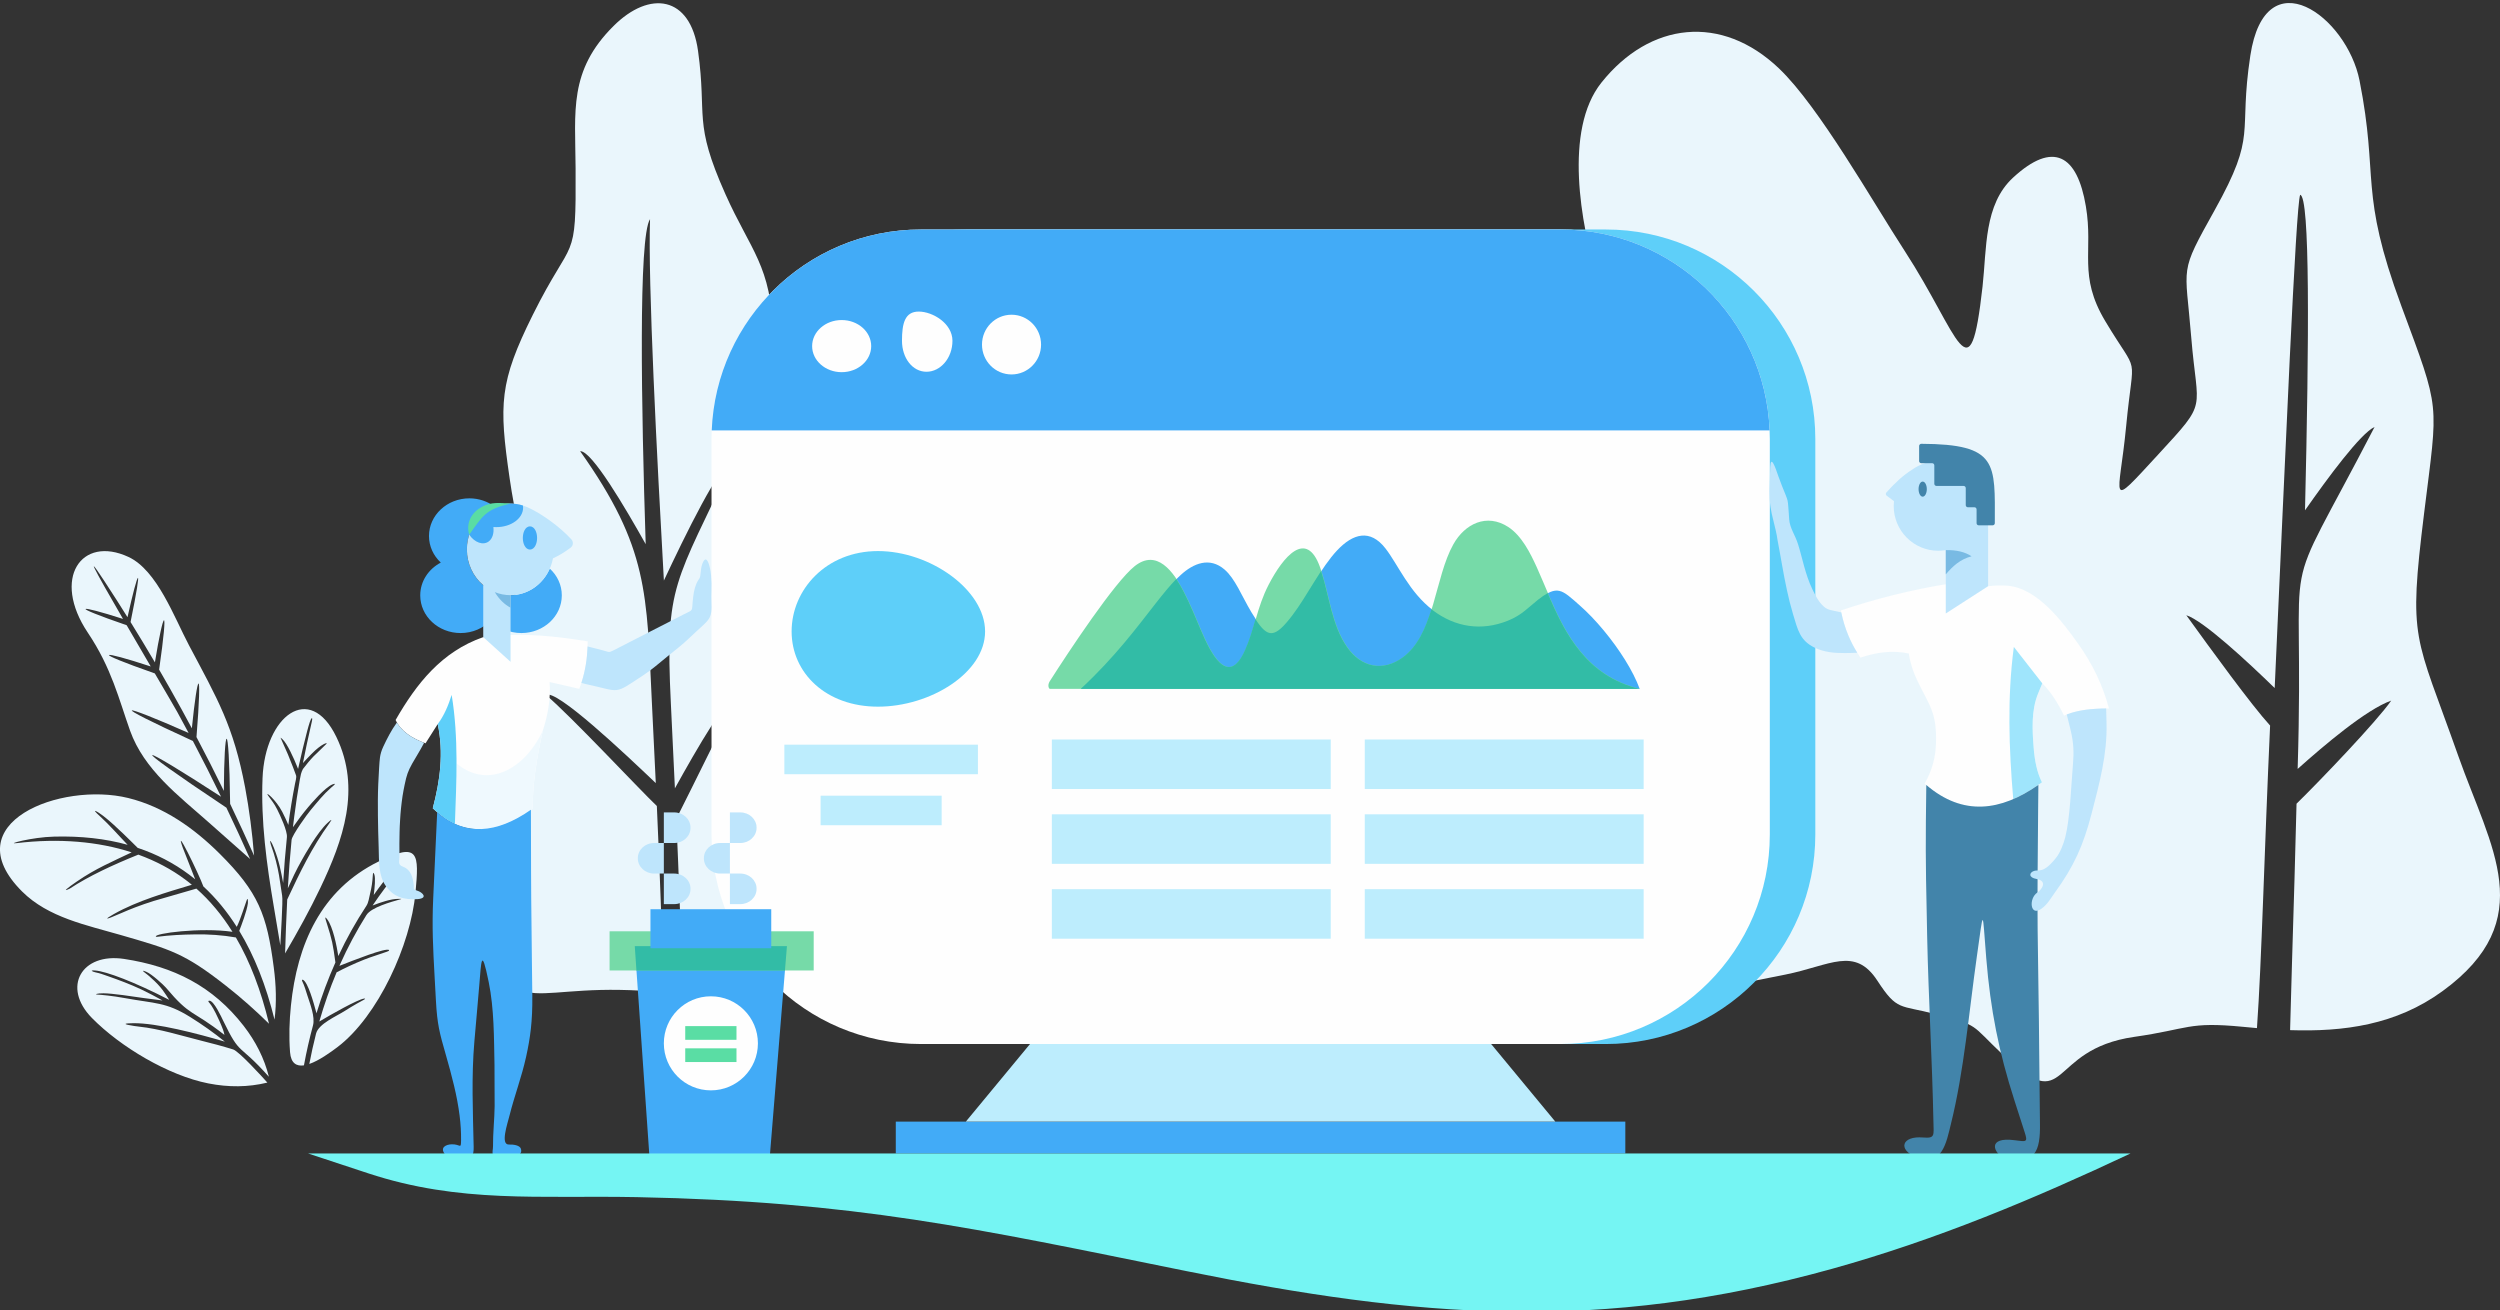 <?xml version="1.0" encoding="UTF-8"?>
<!DOCTYPE svg PUBLIC "-//W3C//DTD SVG 1.1//EN" "http://www.w3.org/Graphics/SVG/1.1/DTD/svg11.dtd">
<!-- Creator: CorelDRAW 2021 (64-Bit) -->
<svg xmlns="http://www.w3.org/2000/svg" xml:space="preserve" width="540px" height="283px" version="1.1" style="shape-rendering:geometricPrecision; text-rendering:geometricPrecision; image-rendering:optimizeQuality; fill-rule:evenodd; clip-rule:evenodd"
viewBox="0 0 540 283"
 xmlns:xlink="http://www.w3.org/1999/xlink"
 xmlns:xodm="http://www.corel.com/coreldraw/odm/2003">
 <rect x="0" y="0" width="540" height="283" fill="#333333" stroke="none"/>
 <defs>
  <style type="text/css">
   <![CDATA[
    .str0 {stroke:#42ABF7;stroke-width:0.9;stroke-miterlimit:22.926}
    .fil11 {fill:#32BCA6}
    .fil15 {fill:#4284AA}
    .fil8 {fill:#42ABF7}
    .fil12 {fill:#5ADDA4}
    .fil6 {fill:#5ECFF9}
    .fil17 {fill:#75F5F3}
    .fil9 {fill:#76DAA8}
    .fil14 {fill:#79BAE3}
    .fil16 {fill:#9FE5FC}
    .fil7 {fill:#BDEDFD}
    .fil10 {fill:#BEE5FC}
    .fil1 {fill:#EAF6FC}
    .fil0 {fill:#EAF6FC}
    .fil13 {fill:#EFF9FE}
    .fil5 {fill:#FEFEFE}
    .fil4 {fill:#42ABF7;fill-rule:nonzero}
    .fil2 {fill:#5ECFF9;fill-rule:nonzero}
    .fil3 {fill:#FEFEFE;fill-rule:nonzero}
   ]]>
  </style>
 </defs>
 <g id="Слой_x0020_1">
  <g id="_1789570530272">
   <path class="fil0" d="M345.01 60.29c-3.55,-11.92 -7.28,-32.19 0.89,-42.44 10.48,-13.14 25.96,-14.9 38.37,-3.06 8.64,8.24 20.18,28.71 27.14,39.41 11.92,18.34 14.07,32.21 16.82,7.68 0.92,-8.21 0.27,-17.69 6.6,-23.52 8.64,-7.96 13.85,-4.97 15.72,6.22 1.65,9.78 -1.72,14.89 4.17,24.76 7.52,12.59 6.13,5.89 4.53,22.7 -1.5,15.77 -4.36,18.38 6.96,6.09 10.86,-11.8 8.43,-8.92 7.1,-25.23 -1.3,-16.06 -2.72,-13.54 5.08,-27.55 9.3,-16.7 5.04,-15.92 7.68,-33.34 3.25,-21.37 20.84,-8.5 23.59,5.39 4.22,21.34 -0.19,23.74 9.03,48.69 8.55,23.11 7.95,20.18 4.93,44.65 -3.46,28.06 -2.03,25.93 7.4,52.63 6.96,19.71 17.68,35.32 -3.43,50.71 -10.06,7.33 -21.35,8.81 -32.93,8.43 0.19,-8.09 0.58,-19.6 0.96,-32.92 0.15,-5.1 0.3,-10.45 0.43,-15.99 4.99,-4.88 17.4,-17.84 20.45,-22.27 -5.37,1.9 -14.51,9.66 -20.21,14.76 1.65,-52.95 -4.99,-32.15 16.62,-73.87 -3,1.35 -10.1,10.97 -15.03,18.01 0.89,-36.98 1.09,-67.88 -1.05,-68.15 -0.95,2.46 -3.21,56.4 -5.5,106.54 -5.75,-5.6 -15.41,-14.59 -19.09,-15.73 5.31,7.36 14.02,19.36 18.1,23.83 -1.24,26.91 -1.82,51.07 -2.84,65.35 -1.01,-0.09 -2.01,-0.18 -3.02,-0.28 -11.95,-1.16 -11.57,0.47 -23.46,2.17 -19.17,2.73 -13.85,17.61 -28.42,3.84 -7.15,-6.76 -4.89,-6.18 -14.47,-8.73 -7.82,-2.07 -8.29,-0.6 -12.61,-7.23 -4.89,-7.52 -10.23,-3.27 -19.84,-1.34 -5.59,1.11 -11.19,2.23 -16.78,3.35 -3.99,-25.59 -7.97,-51.19 -11.95,-76.78 -3.98,-25.59 -7.96,-51.19 -11.94,-76.78z"/>
   <g>
    <path class="fil1" d="M54.02 185.55l-9 -7.97c-6.47,-5.73 -13.91,-11.32 -16.93,-19.77 -2.42,-6.8 -3.98,-13.49 -9.12,-21.15 -7.85,-11.72 -1.41,-21.1 8.78,-16.36 6.19,2.88 9.9,13.09 13.05,19.04 6.22,11.74 9.61,17.38 12.15,30.78 0.9,4.81 1.53,9.71 1.93,14.69 -1.68,-3.76 -3.4,-7.48 -5.17,-11.17 -0.27,-19.46 -1.28,-17.1 -1.36,-2.81 -1.91,-3.91 -3.88,-7.79 -5.91,-11.62 1.29,-16.19 0.21,-14.03 -1,-1.89 -0.72,-1.35 -1.45,-2.7 -2.19,-4.05 -1.6,-2.9 -3.22,-5.78 -4.88,-8.63 2.15,-14.98 0.94,-12.92 -0.91,-1.57 -1.72,-2.92 -3.48,-5.83 -5.26,-8.71 2.77,-13.5 1.68,-11.57 -0.66,-1.04 -0.76,-1.23 -1.53,-2.45 -2.31,-3.66 -8.67,-13.53 -4.52,-6.07 1.34,4.03 -9.84,-3.16 -11.98,-3.03 0.79,1.36 1.72,2.96 3.54,6.08 5.2,8.91 -10.95,-3.6 -13.37,-3.49 0.88,1.5 2.45,4.19 4.4,7.5 4.85,8.33 0.83,1.51 1.64,3.01 2.45,4.53 -14.79,-6.54 -18.2,-7.02 0.92,1.73 2.09,3.97 4.12,7.98 6.09,12.04 -17.95,-11.67 -22.03,-13.08 1.15,2.37 1.76,3.67 3.46,7.36 5.12,11.09z"/>
    <path class="fil0" d="M59.3 220.24c0.47,-3.74 0.33,-7.49 -0.16,-11.23 -1.48,-11.49 -3.34,-16.3 -11.69,-24.61 -5.56,-5.53 -12.07,-10.14 -19.75,-12.03 -14.54,-3.57 -37.77,5.36 -22.94,20.18 5.68,5.67 13.96,7.27 21.41,9.44 10.69,3.11 13.62,3.85 22.67,10.96 3.23,2.53 6.31,5.27 9.27,8.18 -1.72,-7.19 -4.11,-13.41 -7.16,-18.64 -2.97,-0.52 -5.92,-0.71 -8.85,-0.66 -2.83,0.04 -5.33,0.16 -8.15,0.52 -0.14,0.01 -0.23,0.01 -0.27,-0.04 -0.55,-0.68 9.65,-2.04 16.53,-1.04 -2.25,-3.61 -4.85,-6.73 -7.79,-9.33l-9.26 2.68c-2.89,0.91 -5.17,1.82 -6.8,2.54 -4.36,1.93 -3.54,1.28 -1.77,0.28 5.08,-2.87 11.29,-4.66 16.85,-6.33 -0.46,-0.39 -0.93,-0.75 -1.41,-1.11 -2.97,-2.22 -6.38,-4.03 -10.15,-5.4 -5.57,2.25 -10.69,4.63 -14.79,7.33 -1.85,0.91 -0.41,-0.21 1.52,-1.53 4.06,-2.8 7.6,-4.26 11.83,-6.29 -7.21,-2.34 -15.66,-3.09 -24.85,-1.99 -2.44,0.29 3.22,-1.29 8.11,-1.41 5.79,-0.15 11.08,0.44 15.87,1.77 -1.64,-1.68 -3.98,-4.36 -5.93,-6.12 -2.27,-2.05 -0.54,-1.05 0.69,-0.1 2.54,1.95 6.66,6.15 7.41,6.88 4.09,1.36 7.79,3.29 11.11,5.77 0.44,0.33 0.88,0.67 1.31,1.02l-2.67 -6.8c-1.97,-5.48 3.43,5.58 4.44,8.34 2.7,2.49 5.1,5.4 7.21,8.73 0.8,-1.56 1.75,-4.72 2.14,-5.73 0.33,-0.88 0.28,0.47 0.26,0.68 -0.22,1.65 -1.4,4.74 -1.86,5.92 3.26,5.36 5.79,11.76 7.62,19.17z"/>
    <path class="fil0" d="M60.55 204.21l-1.41 -8.4c-1.56,-9.22 -2.81,-18.36 -2.43,-27.77 0.54,-13.37 10.17,-20.83 15.95,-8.85 5.39,11.17 1.46,22.27 -3.46,32.59 -2.3,4.83 -4.91,9.52 -7.62,14.16 0.12,-3.87 0.26,-7.76 0.46,-11.65 2.72,-5.82 5.32,-11.22 9.11,-16.47 0.83,-1.16 0.26,-0.68 -0.38,-0.09 -2.25,2.05 -4.98,7 -5.51,7.93 -1.33,2.34 -2.11,4.08 -3.09,6.22 0.21,-3.49 0.47,-6.98 0.81,-10.46 0.1,-1.02 3.35,-5.53 4.15,-6.48 1.52,-1.81 2.71,-3.33 4.41,-4.83 0.13,-0.11 1.5,-1.15 0.3,-0.69 -1.67,0.65 -4.73,4.28 -5.29,4.94 -1.14,1.36 -2.23,2.8 -3.28,4.32 0.09,-0.76 0.18,-1.52 0.28,-2.28 0.34,-2.7 0.75,-5.38 1.22,-8.05 0.17,-0.93 0.25,-1.44 0.66,-2.24 0.75,-0.97 1.51,-1.93 2.31,-2.75 0.69,-0.7 2.28,-2.16 2.79,-2.71 0.31,-0.34 -1.04,-0.06 -3.27,2.23 -0.62,0.64 -1.24,1.27 -1.83,1.94 0.54,-2.73 1.12,-5.45 1.75,-8.17 0.07,-0.32 0.14,-0.64 0.21,-0.95 0.09,-0.39 0.06,-0.56 -0.03,-0.57 -0.23,-0.02 -0.66,1.45 -1.01,2.77 -0.67,2.58 -1.3,5.17 -1.87,7.77 -0.1,0.46 -0.05,0.55 -0.23,0.08 -0.79,-1.99 -2.22,-5.16 -3.26,-6.1 -0.59,-0.53 -0.39,-0.27 -0.16,0.23 0.43,0.93 1.29,2.91 1.36,3.07 0.75,1.83 1.6,4.02 1.76,4.54 0.13,0.44 -0.13,1.29 -0.22,1.76 -0.58,2.96 -1.07,5.94 -1.45,8.93 -0.41,-0.97 -0.84,-1.91 -1.3,-2.8 -1.38,-2.66 -3.86,-4.68 -3.08,-3.55 0.8,1.15 1.3,1.65 1.99,3.04 0.6,1.19 2.22,4.65 2.08,5.97 -0.34,3.27 -0.6,6.57 -0.81,9.88 -0.48,-2.51 -0.83,-4.6 -1.99,-7.58 -0.57,-1.46 -1.1,-2.18 -0.65,-0.64 1.82,4.96 2.03,8.89 2.42,10.95 0.22,0.96 -0.33,9.06 -0.39,10.76z"/>
    <path class="fil0" d="M62.65 227.27c-0.26,-3.37 -0.15,-6.72 0.19,-10.07 1.34,-13.11 6.41,-24.98 18.99,-31.14 8.69,-4.25 8.7,-1.76 7.91,6.8 -1.04,11.19 -8.06,26.66 -16.87,33.33 -1.54,1.16 -3.96,2.9 -6.06,3.63 0.42,-2.22 0.91,-4.42 1.46,-6.57 0.54,-2.12 4.41,-3.74 6.25,-4.92 0.89,-0.56 1.71,-1.07 2.62,-1.58 0.5,-0.28 1.06,-0.59 1.46,-0.8 0.17,-0.09 0.46,-0.31 0.05,-0.26 -1.36,0.17 -7.21,3.47 -9.68,4.96 1.05,-3.65 2.29,-7.19 3.74,-10.63 1.62,-0.84 3.65,-1.83 5.93,-2.73 1.64,-0.66 3.27,-1.11 4.91,-1.71 0.19,-0.07 0.33,-0.13 0.38,-0.16 0.09,-0.06 0.13,-0.12 0.11,-0.2 -0.59,-0.61 -7.81,2.26 -10.73,3.41l0.14 -0.31c1.65,-3.69 3.55,-7.25 5.7,-10.67 1.05,-1.66 5.26,-2.82 7.44,-3.43 0.23,-0.07 -0.05,-0.08 -0.4,-0.07 -1.06,0.01 -1.93,0.2 -2.96,0.49 -0.86,0.25 -1.83,0.57 -2.75,0.95 1.72,-2.56 3.58,-5.04 5.6,-7.44 0.19,-0.23 0.16,-0.57 -0.07,-0.76 -0.23,-0.19 -0.57,-0.16 -0.76,0.06 -1.6,1.91 -3.11,3.86 -4.52,5.86 0.21,-1.62 0.41,-3.66 0.12,-4.44 -0.22,-0.6 -0.29,-0.27 -0.32,0.16 -0.09,1.5 -0.24,2.59 -0.61,4.08 -0.21,0.84 -0.31,1.82 -0.76,2.52 -2.29,3.48 -4.32,7.11 -6.08,10.88 -0.35,-2.19 -1.15,-6.29 -2.4,-7.94 -0.69,-0.91 -0.35,0.01 -0.19,0.54 1.32,4.19 1.39,4.7 1.96,8.78 -1.58,3.54 -2.94,7.2 -4.09,10.98 -0.66,-2.49 -1.84,-6.63 -2.88,-7.21 -0.24,-0.14 -0.31,0.05 -0.2,0.28 0.46,0.92 0.8,2.1 1.11,3.07 0.58,1.83 1.72,4.63 1.21,6.51 -0.76,2.81 -1.41,5.68 -1.95,8.6 -1.59,0.23 -2.81,-0.42 -3,-2.85z"/>
    <path class="fil0" d="M58.08 232.58c-1,-4.03 -2.88,-7.66 -5.44,-10.98 -6.68,-8.61 -15.14,-12.84 -25.83,-14.47 -9.19,-1.4 -13.51,6.08 -6.96,12.75 6.13,6.24 16.55,12.45 25.17,14.14 4.31,0.85 8.55,0.84 12.73,-0.18 -1.1,-1.25 -6.18,-6.8 -7.39,-7.16 -2.35,-0.73 -4.67,-1.34 -7,-1.92 -4.26,-1.07 -8.94,-2.55 -13.27,-3 -0.83,-0.09 -5.36,-0.7 -1.3,-0.75 5,-0.07 13.92,2.26 19.78,3.99 -2.38,-1.93 -4.88,-3.7 -7.5,-5.33 -5.24,-3.25 -7.5,-2.87 -14.16,-4.09 -2.66,-0.49 -5.1,-0.71 -5.89,-0.75 -0.66,-0.03 -0.05,-0.3 1.34,-0.28 1.88,0.01 6.4,0.69 8.62,1.02 1.68,0.25 2.78,0.33 4.12,0.53 -1.51,-0.84 -3.03,-1.64 -4.6,-2.39 -2.38,-1.12 -4.78,-2.01 -7.25,-2.88 -0.99,-0.35 -1.65,-0.6 -2.66,-0.81 -0.61,-0.13 -1.37,-0.5 0,-0.39 2.39,0.19 8.46,2.47 15.96,6.34 -0.88,-1.33 -1.61,-2.76 -3.99,-4.81 -0.61,-0.67 -2.73,-1.96 -1.02,-1.28 1.23,0.48 3.87,2.94 4.29,3.44 5.41,6.43 5.46,4.6 12.65,10.22 -0.07,-0.36 -0.17,-0.76 -0.32,-1.16 -0.44,-1.2 -1.07,-2.55 -1.59,-3.58 -0.13,-0.25 -0.81,-1.6 -1.35,-2.19 -0.17,-0.17 -0.37,-0.44 -0.01,-0.46 0.99,-0.04 2.67,3.65 2.98,4.29 3.85,7.96 3.13,4.54 9.89,12.14z"/>
   </g>
   <path class="fil0" d="M165.9 218.01c-4.83,-1.5 -11.8,-2.61 -18.52,-3.32 -0.25,-12.43 -0.73,-25.07 -1.3,-37.82 3.4,-6.62 11.06,-22.7 14.19,-27.7 -2.42,-0.29 -10,13 -14.49,21.11 -0.28,-6.13 -0.58,-12.29 -0.88,-18.47 -1.26,-25.8 0.88,-25.48 13.49,-52.54 -2.8,0.71 -10.47,16.49 -14.99,26.13 -1.49,-26.52 -3.47,-64.55 -2.99,-78.06 -2.54,3.78 -1.88,41.01 -0.94,70.2 -4.34,-7.73 -11.65,-20.25 -14.16,-20.08 14.83,20.93 14.35,30.67 15.51,54.55 0.28,5.73 0.56,11.44 0.83,17.14 -6.75,-6.43 -21.55,-20.43 -23.71,-19.03 5.4,4.56 19.96,20.18 23.94,23.98 0.61,13.61 1.14,27.06 1.41,40.21 -3.44,-0.28 -6.67,-0.45 -9.34,-0.49 -23.68,-0.43 -24.27,8.16 -29.23,-24.03 -2.45,-15.87 -4.45,-14.4 -1.37,-30.15 1.87,-9.57 3.7,-17.12 6.54,-26.45 5.06,-16.6 2.56,-13.45 0.19,-29.89 -2.32,-16.01 -2.24,-20.72 5,-35.28 8.76,-17.63 9.38,-10.49 9.25,-31.72 -0.07,-12.3 -1.52,-21.01 8.19,-30.68 7.81,-7.78 16.61,-6.57 18.26,5.39 1.98,14.39 -1.12,15.16 5.9,30.9 5.46,12.24 9.98,15.53 10.28,30.19 0.36,16.9 -0.29,33.08 0.45,50.58 0.48,11.5 0.97,23 1.45,34.49 -1.63,10.75 -3.26,21.49 -4.89,32.24 -1.63,10.74 3.56,17.86 1.93,28.6z"/>
   <g>
    <path class="fil2" d="M208.77 49.57l138.08 0c24.99,0 45.26,20.26 45.26,45.25l0 85.43c0,24.99 -20.27,45.26 -45.26,45.26l-138.08 0c-24.99,0 -45.25,-20.27 -45.25,-45.26l0 -85.43c0,-24.99 20.26,-45.25 45.25,-45.25z"/>
    <path class="fil3" d="M198.94 49.57l138.08 0c24.99,0 45.26,20.26 45.26,45.25l0 85.43c0,24.99 -20.27,45.26 -45.26,45.26l-138.08 0c-24.99,0 -45.25,-20.27 -45.25,-45.26l0 -85.43c0,-24.99 20.26,-45.25 45.25,-45.25z"/>
    <path class="fil4" d="M198.94 49.57l138.08 0c24.37,0 44.25,19.27 45.22,43.4l-228.51 0c0.97,-24.13 20.84,-43.4 45.21,-43.4l0 0z"/>
   </g>
   <g>
    <ellipse class="fil5" cx="181.8" cy="74.76" rx="6.38" ry="5.63"/>
    <path class="fil5" d="M198.45 67.3c3.01,0 7.28,2.56 7.28,6.31 0,3.74 -2.6,6.69 -5.61,6.69 -3.01,0 -5.29,-2.95 -5.29,-6.69 0,-3.75 0.61,-6.31 3.62,-6.31z"/>
    <ellipse class="fil5" cx="218.49" cy="74.43" rx="6.38" ry="6.45"/>
   </g>
   <g>
    <path class="fil6" d="M189.65 119.03c11.26,0 23.13,8.38 23.13,17.36 0,8.97 -11.87,16.25 -23.13,16.25 -11.25,0 -18.66,-7.28 -18.66,-16.25 0,-8.98 7.41,-17.36 18.66,-17.36z"/>
    <rect class="fil7" x="169.42" y="160.85" width="41.81" height="6.38"/>
    <rect class="fil7" x="177.25" y="171.87" width="26.15" height="6.38"/>
   </g>
   <g>
    <rect class="fil7" x="227.2" y="159.73" width="60.24" height="10.7"/>
    <rect class="fil7" x="294.79" y="159.73" width="60.24" height="10.7"/>
    <rect class="fil7" x="227.2" y="175.89" width="60.24" height="10.7"/>
    <rect class="fil7" x="294.79" y="175.89" width="60.24" height="10.7"/>
    <rect class="fil7" x="227.2" y="192.06" width="60.24" height="10.7"/>
    <rect class="fil7" x="294.79" y="192.06" width="60.24" height="10.7"/>
   </g>
   <path class="fil8" d="M233.5 148.79c9.96,0 19.99,0 30.06,0 10.07,0 20.17,0 30.28,0 10.1,0 20.21,0 30.28,0 10.06,0 20.09,0 30.05,0 -0.7,-1.92 -1.79,-4.05 -3.13,-6.21 -1.34,-2.16 -2.93,-4.35 -4.62,-6.39 -1.69,-2.04 -3.49,-3.93 -5.25,-5.47 -3.84,-3.38 -4.73,-4.44 -8.86,-1.21 -1.03,0.81 -1.91,1.65 -2.92,2.44 -1.01,0.79 -2.14,1.53 -3.68,2.14 -5.67,2.26 -11.32,1.41 -16.2,-2.29 -2.56,-1.94 -4.45,-4.4 -6.03,-6.82 -1.58,-2.41 -2.86,-4.77 -4.21,-6.51 -3.34,-4.3 -7.03,-3.21 -10.44,0.4 -1.75,1.86 -3.37,4.32 -4.93,6.85 -1.57,2.52 -3.1,5.1 -4.69,7.18 -4.27,5.6 -5.57,4.89 -8.94,-0.72 -1.05,-1.76 -1.92,-3.56 -2.81,-5.16 -0.9,-1.61 -1.82,-3.03 -2.98,-4.02 -3.21,-2.75 -6.68,-1.34 -9.45,1.2 -1.67,1.53 -3.38,3.63 -5.34,6.12 -1.96,2.5 -4.16,5.4 -6.79,8.54 -2.63,3.13 -5.7,6.5 -9.4,9.93z"/>
   <path class="fil9" d="M226.73 148.79c5.31,0 10.62,0 15.93,0 5.31,0 10.62,0 15.93,0 5.31,0 10.62,0 15.93,0 5.31,0 10.62,0 15.93,0 5.31,0 10.62,0 15.93,0 5.31,0 10.62,0 15.93,0 5.31,0 10.62,0 15.93,0 5.31,0 10.62,0 15.93,0 -2.85,-0.69 -5.27,-1.78 -7.36,-3.15 -4.1,-2.68 -6.98,-6.5 -9.28,-10.76 -2.17,-4.01 -3.72,-8.23 -5.59,-12.36 -1.39,-3.07 -3.27,-6.82 -6.17,-8.7 -4.63,-3 -9.35,-0.7 -11.84,3.74 -4.06,7.24 -4.03,19.34 -10.8,24.38 -4.36,3.25 -9.06,2.2 -12.09,-2.13 -3.5,-5.01 -3.9,-11.67 -5.91,-17.29 -2.97,-8.32 -7.99,-2.24 -11.1,3.77 -2.58,5 -2.95,9.42 -5.04,14.12 -3.75,8.46 -7.61,0.17 -9.39,-3.94 -1.27,-2.96 -2.47,-5.98 -3.96,-8.83 -2.17,-4.13 -5.74,-9.17 -10.55,-5.35 -4.35,3.46 -14.26,18.46 -18.33,24.84 -0.49,0.78 -0.3,1.47 -0.03,1.66z"/>
   <rect class="fil8" x="193.49" y="242.27" width="157.58" height="6.88"/>
   <polygon class="fil7" points="208.62,242.27 335.95,242.27 322.09,225.51 222.48,225.51 "/>
   <g>
    <path class="fil10" d="M143.39 175.48l2.25 0c1.94,0 3.51,1.47 3.51,3.27l0 0.07c0,1.8 -1.57,3.27 -3.51,3.27l-2.25 0 0 -6.61z"/>
    <path class="fil10" d="M143.39 188.69l2.25 0c1.94,0 3.51,1.46 3.51,3.26l0 0.07c0,1.8 -1.57,3.27 -3.51,3.27l-2.25 0 0 -6.6z"/>
    <path class="fil10" d="M143.39 182.09l-2.11 0c-1.93,0 -3.51,1.46 -3.51,3.26l0 0.07c0,1.8 1.58,3.27 3.51,3.27l2.11 0 0 -6.6z"/>
   </g>
   <g>
    <path class="fil10" d="M157.66 175.48l2.25 0c1.93,0 3.51,1.47 3.51,3.27l0 0.07c0,1.8 -1.58,3.27 -3.51,3.27l-2.25 0 0 -6.61z"/>
    <path class="fil10" d="M157.66 188.69l2.25 0c1.93,0 3.51,1.46 3.51,3.26l0 0.07c0,1.8 -1.58,3.27 -3.51,3.27l-2.25 0 0 -6.6z"/>
    <path class="fil10" d="M157.66 182.09l-2.11 0c-1.94,0 -3.51,1.46 -3.51,3.26l0 0.07c0,1.8 1.57,3.27 3.51,3.27l2.11 0 0 -6.6z"/>
   </g>
   <polygon class="fil8" points="137.11,204.36 169.98,204.36 166.32,249.26 140.24,249.26 "/>
   <rect class="fil9" x="131.67" y="201.16" width="44.09" height="8.46"/>
   <polygon class="fil11" points="169.55,209.63 137.47,209.63 137.11,204.36 169.98,204.36 "/>
   <rect class="fil8 str0" x="140.95" y="196.84" width="25.19" height="7.53"/>
   <g>
    <circle class="fil5" cx="153.55" cy="225.36" r="10.16"/>
    <rect class="fil12" x="148.01" y="221.64" width="11.07" height="2.96"/>
    <rect class="fil12" x="148.01" y="226.44" width="11.07" height="2.96"/>
   </g>
   <g>
    <path class="fil8" d="M106.85 109.44c-1.5,-1.12 -3.39,-1.8 -5.46,-1.8 -4.82,0 -8.73,3.65 -8.73,8.14 0,2.24 0.98,4.27 2.55,5.74 -2.65,1.39 -4.44,4.04 -4.44,7.08 0,4.5 3.9,8.14 8.72,8.14 2.62,0 4.97,-1.08 6.57,-2.78 1.6,1.7 3.94,2.78 6.56,2.78 4.82,0 8.73,-3.64 8.73,-8.14 0,-2.26 -0.99,-4.31 -2.6,-5.78 -1.48,3.39 -4.74,5.74 -8.51,5.74 -5.19,0 -9.39,-4.43 -9.39,-9.89 0,-4.21 2.49,-7.8 6,-9.23z"/>
    <path class="fil5" d="M104.38 137.62c-8.94,3.11 -14.4,10 -18.93,17.9 1.15,2.46 3.54,3.96 6.46,5.04 0.88,-1.39 1.76,-2.77 2.64,-4.16 1.31,6.19 0.52,12.22 -1.07,18.19 6.31,6.15 13.56,5.81 21.59,0.03 -0.05,-5.61 0.95,-11.23 2.19,-16.85 1.14,-3.48 1.7,-6.97 1.46,-10.45 2.13,0.49 4.26,0.98 6.4,1.47 1.34,-3.42 1.8,-6.84 1.82,-10.26 -5.56,-0.9 -11.11,-1.55 -16.66,-1.37 -1.97,0.15 -3.93,0.31 -5.9,0.46z"/>
    <path class="fil13" d="M95.76 176.51l0.76 -13.74c7.13,8.68 16.47,4.25 20.74,-5 -1.24,5.62 -2.24,11.24 -2.19,16.85 -7.08,5.1 -13.55,5.97 -19.31,1.89z"/>
    <path class="fil6" d="M94.55 156.4c1.43,-1.91 2.3,-4.07 3.01,-6.3 1.53,9.28 1.03,18.56 0.7,27.85 -1.65,-0.75 -3.24,-1.86 -4.78,-3.36 1.59,-5.97 2.38,-12 1.07,-18.19z"/>
    <path class="fil10" d="M110.28 128.56l0 14.39 -5.9 -5.33 0 -11.22c-2.15,-1.82 -3.53,-4.61 -3.53,-7.73 0,-5.47 4.2,-9.9 9.39,-9.9 1.26,0 2.46,0.27 3.56,0.74l0 0 0.09 0.04 0.01 0c2.98,1.31 7.04,4.23 9.53,6.97 0.23,0.26 0.33,0.57 0.3,0.92 -0.03,0.35 -0.18,0.63 -0.46,0.84 -1.22,0.94 -2.5,1.71 -3.83,2.33 -0.85,4.52 -4.63,7.93 -9.16,7.95z"/>
    <ellipse class="fil8 str0" cx="114.47" cy="116.2" rx="1.09" ry="2.06"/>
    <path class="fil8" d="M112.95 109.19c0.03,0.16 0.04,0.31 0.04,0.47 0,2.32 -2.59,4.2 -5.79,4.2 -0.22,0 -0.43,0 -0.63,-0.02 0.16,1.29 -0.18,2.49 -1,3.11 -1.22,0.91 -3.05,0.25 -4.22,-1.46 1.25,-3.91 4.76,-6.72 8.89,-6.72 0.94,0 1.85,0.15 2.71,0.42z"/>
    <path class="fil12" d="M101.35 115.49c-0.76,-2.6 0.56,-4.83 2.7,-5.99 2.11,-1.15 3.94,-0.85 6.19,-0.73 -5.3,1.25 -5.94,2.57 -8.89,6.72z"/>
    <path class="fil10" d="M85.74 156.07l-0.08 0.1c-1.12,1.53 -2.07,3.39 -2.87,5.1 -0.82,1.76 -0.77,2.8 -0.91,4.73 -0.08,1.14 -0.14,2.28 -0.18,3.42 -0.05,1.14 -0.07,2.27 -0.08,3.41 -0.01,1.13 -0.01,2.27 0.01,3.4 0.01,1.13 0.03,2.26 0.06,3.39 0.03,1.13 0.06,2.26 0.1,3.39 0.09,3.24 -0.04,6.04 1.5,8.3 1.7,2.48 4.01,3.09 6.92,2.9 1.27,-0.09 1.78,-0.61 0.79,-1.38 -0.32,-0.25 -0.74,-0.41 -1.11,-0.53 -0.69,-0.22 -0.44,-0.32 -0.52,-1.12 -0.15,-1.56 -0.61,-3.32 -2.25,-3.94 -1.29,-0.5 -0.82,-0.92 -0.84,-2.58 -0.01,-0.8 -0.01,-1.61 -0.01,-2.44 0,-0.82 0.02,-1.65 0.04,-2.5 0.02,-0.84 0.05,-1.68 0.11,-2.54 0.05,-0.85 0.11,-1.71 0.2,-2.57 0.09,-0.86 0.19,-1.72 0.32,-2.59 0.14,-0.86 0.29,-1.73 0.48,-2.59 0.42,-1.98 0.67,-2.79 1.61,-4.48 0.81,-1.43 1.7,-2.81 2.46,-4.27l0.12 -0.23c-2.56,-0.99 -4.68,-2.32 -5.87,-4.38z"/>
    <path class="fil10" d="M126.92 139.63c1.15,0.29 2.3,0.59 3.45,0.89 1.3,0.34 1.07,0.5 2.26,-0.1 1.17,-0.61 2.35,-1.21 3.53,-1.81 1.48,-0.76 2.95,-1.51 4.43,-2.27 1.48,-0.75 2.96,-1.51 4.43,-2.26 0.89,-0.46 1.78,-0.91 2.66,-1.37 2.11,-1.07 1.73,-0.54 1.95,-2.87 0.06,-0.66 0.14,-1.3 0.25,-1.92 0.12,-0.62 0.28,-1.21 0.51,-1.76 0.67,-1.57 0.83,-0.79 0.98,-2.72 0.03,-0.4 0.09,-0.77 0.17,-1.1 0.08,-0.34 0.18,-0.65 0.32,-0.92 0.78,-1.58 1.32,0.53 1.5,1.33 0.2,0.91 0.29,2.02 0.32,3.23 0.03,1.2 -0.07,2.51 -0.02,3.83 0.18,4.33 -0.35,3.75 -4.77,8.01 -1.51,1.46 -3.2,2.73 -4.84,4.07 -1.64,1.33 -3.24,2.75 -5.03,3.92 -6.62,4.35 -4.76,3.61 -12.28,2 -0.39,-0.09 -0.78,-0.18 -1.17,-0.28 0.87,-2.64 1.25,-5.27 1.35,-7.9z"/>
    <path class="fil8" d="M94.43 175.46c-0.29,6.22 -0.57,12.44 -0.86,18.65 -0.28,5.99 -0.03,10.84 0.3,16.77 0.09,1.76 0.19,3.52 0.29,5.28 0.28,5.08 0.76,6.9 2.17,11.79 0.62,2.18 1.23,4.36 1.74,6.54 0.52,2.18 0.94,4.36 1.21,6.54 0.22,1.76 0.33,3.51 0.31,5.26 -0.02,2.09 -0.16,0.79 -2.08,0.88 -1.18,0.06 -2.44,0.65 -1.52,2 0.77,1.11 2.69,1.24 3.94,1.24 1.97,-0.18 2.42,-0.71 2.38,-2.69 -0.16,-7.57 -0.5,-15.17 0.15,-22.72 0.18,-2.01 0.35,-4.02 0.53,-6.03 0.17,-2.01 0.35,-4.01 0.52,-6.02 0.46,-5.27 0.45,-8.7 2.05,-0.82 1.18,5.79 1.13,11.97 1.25,17.87 -0.03,3.17 0.06,5.75 0.03,8.91 -0.02,2.61 -0.39,6.14 -0.35,8.65 0.02,0.73 -0.28,1.41 0.05,1.99 0.29,0.49 1.48,0.51 2.21,0.62 1.15,0.17 4.38,-0.23 3.76,-2.05 -0.24,-0.73 -1.58,-0.94 -2.56,-0.9 -1.92,0.1 -0.36,-4.4 0.13,-6.36 1.04,-4.17 2.57,-8.12 3.55,-12.55 0.91,-4.11 1.41,-7.78 1.35,-13.21 -0.03,-2.5 -0.06,-5 -0.09,-7.5 -0.03,-2.5 -0.05,-5 -0.08,-7.5 -0.05,-4.03 -0.09,-8.06 -0.1,-12.09l-0.03 -13.11c-7.48,5.23 -14.27,5.71 -20.25,0.56l0 0z"/>
    <path class="fil14" d="M110.28 131.26c-0.02,-0.9 0.01,-1.8 0,-2.7 -1.19,0 -2.36,-0.24 -3.41,-0.66 0.98,1.6 2.13,2.69 3.41,3.36z"/>
   </g>
   <g>
    <path class="fil5" d="M401.85 142.04c-1.03,-1.51 -1.91,-3.1 -2.62,-4.8 -0.71,-1.69 -1.25,-3.49 -1.6,-5.39 3.65,-1.22 7.44,-2.34 11.39,-3.33 3.95,-0.98 8.07,-1.83 12.4,-2.51 1.34,0.11 2.67,0.21 4.01,0.31 1.33,0.1 2.66,0.2 4,0.3 1.42,-0.16 2.85,-0.22 4.27,-0.1 6.37,0.57 11.76,7.71 15.22,12.59 2.99,4.21 5.26,8.81 6.62,13.92 -1.8,-0.01 -3.53,0.07 -5.17,0.3 -1.64,0.24 -3.17,0.63 -4.55,1.24 -0.63,-1.32 -1.32,-2.57 -2.09,-3.74 -0.77,-1.17 -1.63,-2.26 -2.6,-3.23 -0.3,0.74 -0.61,1.47 -0.91,2.21 -1.48,3.63 -1.26,7.75 -0.96,11.62 0.22,2.9 0.75,5.48 1.8,7.55 -4.35,3.19 -8.65,5.07 -12.87,5.24 -4.23,0.17 -8.39,-1.36 -12.47,-4.97 1.65,-2.86 2.35,-5.72 2.45,-8.58 0.23,-6.85 -1.43,-8.22 -4.04,-13.68 -0.84,-1.78 -1.52,-3.67 -1.83,-5.83 -1.78,-0.38 -3.53,-0.45 -5.27,-0.27 -1.74,0.17 -3.47,0.59 -5.18,1.15z"/>
    <g>
     <path class="fil10" d="M428.24 109.87l1.19 0 0 16.75 -9.14 5.89 0 -13.69c-0.54,0.09 -1.08,0.14 -1.64,0.14 -5.31,0 -9.61,-4.33 -9.61,-9.67 0,-0.35 0.02,-0.7 0.06,-1.04l-1.58 -1.19c-0.11,-0.08 -0.17,-0.19 -0.18,-0.32 -0.01,-0.13 0.02,-0.25 0.11,-0.35 1.77,-1.99 3.62,-3.75 5.67,-5.01l0 0c1.56,-1.11 3.47,-1.76 5.53,-1.76 5.3,0 9.61,4.33 9.61,9.67 0,0.2 -0.01,0.39 -0.02,0.58z"/>
     <path class="fil14" d="M420.29 124.06c1.46,-1.71 3.08,-3.26 5.57,-3.9 -1.41,-0.95 -3.29,-1.38 -5.57,-1.34l0 5.24z"/>
     <ellipse class="fil15" cx="415.3" cy="105.65" rx="0.89" ry="1.63"/>
     <path class="fil15" d="M415 95.86c16.63,0.08 15.9,4.2 15.88,17.15 0,0.25 -0.21,0.46 -0.46,0.46l-3.02 0c-0.26,0 -0.46,-0.21 -0.46,-0.46l0 -2.98c0,-0.25 -0.21,-0.46 -0.46,-0.46l-1.42 0c-0.25,0 -0.46,-0.21 -0.46,-0.46l0 -3.69c0,-0.25 -0.21,-0.46 -0.46,-0.46l-5.87 0c-0.25,0 -0.46,-0.21 -0.46,-0.46l0 -3.99c0,-0.25 -0.21,-0.46 -0.46,-0.46l-2.35 0c-0.26,0 -0.47,-0.21 -0.47,-0.46l0 -3.26c0,-0.13 0.05,-0.24 0.14,-0.33 0.09,-0.09 0.2,-0.14 0.33,-0.14z"/>
    </g>
    <path class="fil16" d="M441.13 147.6c-2.05,-2.62 -4.1,-5.24 -6.14,-7.86 -1.44,10.9 -1.07,21.88 -0.13,32.87 2.06,-0.88 4.12,-2.1 6.2,-3.63 -1.05,-2.07 -1.58,-4.65 -1.8,-7.55 -0.3,-3.87 -0.52,-7.99 0.96,-11.62 0.3,-0.74 0.61,-1.47 0.91,-2.21z"/>
    <path class="fil10" d="M397.71 132.28c-0.26,-0.06 -0.53,-0.12 -0.79,-0.18 -0.27,-0.05 -0.53,-0.11 -0.8,-0.17 -0.26,-0.06 -0.52,-0.12 -0.79,-0.18 -1.9,-0.42 -3.11,-2.91 -3.89,-4.54 -0.75,-1.57 -1.28,-3.23 -1.74,-4.86 -0.46,-1.64 -0.84,-3.27 -1.32,-4.78 -0.64,-2.08 -1.77,-3.42 -1.92,-5.42 -0.03,-0.45 -0.06,-0.9 -0.09,-1.35 -0.04,-0.45 -0.07,-0.9 -0.1,-1.35 -0.09,-1.24 -0.12,-1.4 -0.58,-2.56 -0.52,-1.31 -1.09,-2.64 -1.55,-3.98 -0.66,-1.95 -1.64,-4.74 -1.77,-2.07 -0.01,0.42 -0.15,4.42 -0.16,5.16 -0.01,2.63 0.24,4.13 0.9,6.7 0.16,0.65 0.33,1.3 0.47,1.96 0.15,0.65 0.27,1.31 0.36,1.97 0.35,1.79 0.66,3.59 0.98,5.39 0.32,1.79 0.65,3.59 1.04,5.37 0.38,1.79 0.82,3.56 1.35,5.32 1.01,3.31 1.44,5.66 4.73,7.22 0.98,0.46 2.02,0.75 3.09,0.92 1.08,0.17 2.18,0.22 3.31,0.21 0.9,0 1.81,-0.03 2.72,-0.07 -0.74,-1.19 -1.38,-2.44 -1.93,-3.75 -0.65,-1.56 -1.16,-3.21 -1.52,-4.96l0 0z"/>
    <path class="fil15" d="M416.08 169.56l-0.09 7.91c-0.09,8.36 0.1,16.59 0.28,24.94 0.28,13.31 1.09,26.64 1.35,39.86 0.06,3 0.4,3.64 -2.23,3.43 -4.63,-0.39 -5.49,2.6 -1.56,4.23 5.67,2.36 6.59,-3.18 7.59,-7.24 2.82,-11.36 3.9,-24.27 5.56,-35.95 1.57,-11.03 1.17,-10.4 2.05,0.25 0.92,11.18 2.68,20.13 6.12,30.81 0.72,2.24 1.44,4.49 2.17,6.74 0.71,2.21 0.44,2.09 -2.13,1.75 -5.88,-0.79 -4.91,2.61 -1.88,4.23 1.88,1 4.42,0.38 5.96,-1.22 1.19,-1.24 1.4,-3.84 1.36,-6.43 -0.14,-10.1 -0.16,-20.18 -0.34,-30.29 -0.14,-7.84 -0.23,-15.58 -0.17,-23.42 0.04,-4.95 0.08,-9.9 0.12,-14.86l0.05 -4.76c-4.09,2.85 -8.13,4.52 -12.1,4.68 -4.11,0.17 -8.15,-1.27 -12.11,-4.66z"/>
    <path class="fil10" d="M446.42 154.32c0.27,1.11 0.54,2.22 0.82,3.33 0.72,2.94 0.72,5.08 0.52,7.43 -0.4,4.67 -0.61,11.58 -1.66,15.75 -0.36,1.41 -1.08,3.31 -1.98,4.44 -2.8,3.55 -3.77,2.5 -4.77,2.85 -1.11,0.38 -1.19,1.44 0.51,1.73 2.5,0.43 1.18,2.28 0.19,2.95 -1.87,1.26 -1.56,5.21 0.84,3.53 1.4,-0.98 2.09,-2.34 2.93,-3.49 4.15,-5.69 6.17,-10.23 7.94,-17.01 1.69,-6.52 3.43,-12.86 3.25,-19.65l-0.08 -3.15c-1.58,0.01 -3.11,0.1 -4.56,0.3 -1.4,0.2 -2.73,0.52 -3.95,0.99z"/>
   </g>
   <path class="fil17" d="M66.54 249.15c65.6,0 131.21,0 196.82,0 65.61,0 131.22,0 196.83,0 -20.68,9.74 -41.84,18.63 -64.48,24.92 -49.98,13.89 -89.58,10.6 -139.48,0.48 -45.96,-9.31 -71.57,-15.04 -118.68,-15.97 -20.93,-0.41 -38.21,1.4 -58.07,-5.16 -4.31,-1.42 -8.63,-2.85 -12.94,-4.27z"/>
   <path class="fil11" d="M233.5 148.79l0.2 0 0.25 0 0.02 0 0.23 0 0.24 0 0.01 0 0.25 0 0.21 0 0.04 0 0.25 0 0.17 0 0.08 0 0.24 0 0.15 0 0.1 0 0.25 0 0.12 0 0.13 0 0.25 0 0.08 0 0.17 0 0.25 0 0.05 0 0.2 0 0.25 0 0.02 0 0.23 0 0.24 0 0 0 0.25 0 0.22 0 0.03 0 0.25 0 0.18 0 0.07 0 0.25 0 0.15 0 0.1 0 0.25 0 0.12 0 0.13 0 0.24 0 0.1 0 0.15 0 0.25 0 0.07 0 0.18 0 0.25 0 0.03 0 0.22 0 0.25 0 0 0 0.25 0 0.22 0 0.03 0 0.24 0 0.2 0 0.05 0 0.25 0 0.17 0 0.08 0 0.25 0 0.14 0 0.11 0 0.25 0 0.11 0 0.14 0 0.25 0 0.07 0 0.17 0 0.25 0 0.05 0 0.2 0 0.25 0 0.02 0 0.23 0 0.24 0 0.01 0 0.25 0 0.21 0 0.04 0 0.25 0 0.18 0 0.06 0 0.25 0 0.16 0 0.09 0 0.25 0 0.13 0 0.12 0 0.25 0 0.1 0 0.15 0 0.25 0 0.07 0 0.18 0 0.24 0 0.05 0 0.2 0 0.25 0 0.02 0 0.23 0 0.24 0 0.01 0 0.25 0 0.21 0 0.04 0 0.25 0 0.18 0 0.07 0 0.24 0 0.16 0 0.09 0 0.25 0 0.13 0 0.12 0 0.25 0 0.1 0 0.15 0 0.25 0 0.07 0 0.18 0 0.25 0 0.04 0 0.2 0 0.25 0 0.02 0 0.23 0 0.24 0 0.01 0 0.25 0 0.21 0 0.04 0 0.25 0 0.19 0 0.06 0 0.25 0 0.16 0 0.08 0 0.25 0 0.14 0 0.11 0 0.25 0 0.11 0 0.14 0 0.25 0 0.08 0 0.17 0 0.25 0 0.05 0 0.2 0 0.24 0 0.03 0 0.22 0 0.25 0 0 0 0.25 0 0.22 0 0.03 0 0.25 0 0.2 0 0.05 0 0.25 0 0.17 0 0.07 0 0.25 0 0.15 0 0.1 0 0.25 0 0.12 0 0.13 0 0.25 0 0.09 0 0.16 0 0.25 0 0.06 0 0.19 0 0.25 0 0.04 0 0.2 0 0.25 0 0.02 0 0.23 0 0.24 0 0.01 0 0.25 0 0.21 0 0.04 0 0.25 0 0.18 0 0.07 0 0.25 0 0.16 0 0.08 0 0.25 0 0.14 0 0.11 0 0.25 0 0.11 0 0.14 0 0.25 0 0.08 0 0.17 0 0.25 0 0.05 0 0.2 0 0.24 0 0.04 0 0.21 0 0.25 0 0.01 0 0.24 0 0.23 0 0.02 0 0.25 0 0.2 0 0.05 0 0.25 0 0.18 0 0.07 0 0.25 0 0.15 0 0.09 0 0.25 0 0.13 0 0.12 0 0.25 0 0.1 0 0.15 0 0.25 0 0.08 0 0.17 0 0.25 0 0.05 0 0.19 0 0.25 0 0.03 0 0.22 0 0.25 0 0 0 0.25 0 0.23 0 0.02 0 0.25 0 0.2 0 0.05 0 0.25 0 0.17 0 0.08 0 0.24 0 0.16 0 0.09 0 0.25 0 0.13 0 0.12 0 0.25 0 0.1 0 0.15 0 0.25 0 0.08 0 0.17 0 0.24 0 0.06 0 0.19 0 0.25 0 0.03 0 0.22 0 0.25 0 0 0 0.25 0 0.23 0 0.02 0 0.25 0 0.2 0 0.05 0 0.25 0 0.17 0 0.07 0 0.25 0 0.16 0 0.09 0 0.25 0 0.13 0 0.12 0 0.25 0 0.1 0 0.15 0 0.25 0 0.08 0 0.16 0 0.25 0 0.06 0 0.19 0 0.25 0 0.03 0 0.22 0 0.25 0 0.01 0 0.24 0 0.23 0 0.02 0 0.25 0 0.2 0 0.05 0 0.24 0 0.19 0 0.06 0 0.25 0 0.16 0 0.09 0 0.25 0 0.13 0 0.12 0 0.25 0 0.11 0 0.14 0 0.25 0 0.08 0 0.16 0 0.25 0 0.07 0 0.18 0 0.25 0 0.04 0 0.21 0 0.25 0 0.01 0 0.24 0 0.24 0 0.01 0 0.25 0 0.21 0 0.03 0 0.25 0 0.19 0 0.06 0 0.25 0 0.17 0 0.08 0 0.25 0 0.14 0 0.11 0 0.25 0 0.11 0 0.14 0 0.24 0 0.1 0 0.15 0 0.25 0 0.07 0 0.18 0 0.25 0 0.05 0 0.2 0 0.25 0 0.02 0 0.23 0 0.24 0 0 0 0.25 0 0.23 0 0.02 0 0.25 0 0.2 0 0.05 0 0.25 0 0.17 0 0.08 0 0.25 0 0.15 0 0.1 0 0.25 0 0.12 0 0.12 0 0.25 0 0.1 0 0.15 0 0.25 0 0.08 0 0.17 0 0.25 0 0.05 0 0.2 0 0.25 0 0.03 0 0.22 0 0.24 0 0.01 0 0.24 0 0.23 0 0.02 0 0.25 0 0.21 0 0.04 0 0.25 0 0.18 0 0.07 0 0.25 0 0.15 0 0.1 0 0.24 0 0.14 0 0.11 0 0.25 0 0.11 0 0.14 0 0.25 0 0.08 0 0.17 0 0.25 0 0.06 0 0.19 0 0.25 0 0.03 0 0.22 0 0.24 0 0.02 0 0.23 0 0.24 0 0.01 0 0.25 0 0.21 0 0.04 0 0.25 0 0.19 0 0.06 0 0.25 0 0.16 0 0.08 0 0.25 0 0.14 0 0.11 0 0.25 0 0.12 0 0.13 0 0.25 0 0.09 0 0.16 0 0.25 0 0.06 0 0.19 0 0.25 0 0.04 0 0.2 0 0.25 0 0.02 0 0.23 0 0.24 0 0.01 0 0.25 0 0.22 0 0.03 0 0.25 0 0.19 0 0.06 0 0.24 0 0.17 0 0.08 0 0.25 0 0.15 0 0.1 0 0.25 0 0.12 0 0.13 0 0.25 0 0.09 0 0.16 0 0.25 0 0.07 0 0.18 0 0.24 0 0.05 0 0.2 0 0.25 0 0.02 0 0.23 0 0.25 0 0 0 0.25 0 0.22 0 0.03 0 0.25 0 0.19 0 0.05 0 0.25 0 0.17 0 0.08 0 0.25 0 0.15 0 0.1 0 0.25 0 0.12 0 0.13 0 0.25 0 0.09 0 0.16 0 0.25 0 0.07 0 0.17 0 0.25 0 0.05 0 0.2 0 0.25 0 0.02 0 0.23 0 0.25 0 0 0 0.25 0 0.22 0 0.03 0 0.25 0 0.19 0 0.05 0 0.25 0 0.17 0 0.08 0 0.25 0 0.15 0 0.1 0 0.25 0 0.12 0 0.13 0 0.25 0 0.09 0 0.16 0 0.24 0 0.07 0 0.18 0 0.25 0 0.05 0 0.2 0 0.25 0 0.02 0 0.23 0 0.24 0 0.01 0 0.25 0 0.21 0 0.04 0 0.24 0 0.19 0 0.06 0 0.25 0 0.17 0 0.08 0 0.25 0 0.14 0 0.11 0 0.25 0 0.11 0 0.14 0 0.25 0 0.08 0 0.16 0 0.25 0 0.07 0 0.18 0 0.25 0 0.04 0 0.21 0 0.25 0 0.01 0 0.24 0 0.23 0 0.02 0 0.25 0 0.2 0 0.04 0 0.25 0 0.18 0 0.07 0 0.25 0 0.16 0 0.09 0 0.25 0 0.13 0 0.12 0 0.25 0 0.1 0 0.14 0 0.25 0 0.08 0 0.17 0 0.25 0 0.05 0 0.2 0 0.25 0 0.02 0 0.23 0 0.24 0 0.01 0 0.25 0 0.22 0 0.03 0 0.24 0 0.2 0 0.05 0 0.25 0 0.17 0 0.08 0 0.25 0 0.14 0 0.11 0 0.25 0 0.11 0 0.14 0 0.25 0 0.08 0 0.16 0 0.25 0 0.06 0 0.19 0 0.25 0 0.03 0 0.22 0 0.25 0 0 0 0.25 0 0.22 0 0.03 0 0.25 0 0.19 0 0.05 0 0.25 0 0.17 0 0.08 0 0.25 0 0.15 0 0.1 0 0.25 0 0.12 0 0.13 0 0.25 0 0.09 0 0.15 0 0.25 0 0.07 0 0.18 0 0.25 0 0.04 0 0.21 0 0.25 0 0.01 0 0.24 0 0.22 0 0.03 0 0.25 0 0.19 0 0.06 0 0.24 0 0.17 0 0.08 0 0.25 0 0.14 0 0.11 0 0.25 0 0.11 0 0.14 0 0.25 0 0.08 0 0.17 0 0.25 0 0.05 0 0.19 0 0.25 0 0.03 0 0.22 0 0.25 0 0 0 0.25 0 0.22 0 0.03 0 0.25 0 0.19 0 0.06 0 0.25 0 0.16 0 0.08 0 0.25 0 0.14 0 0.11 0 0.25 0 0.1 0 0.15 0 0.25 0 0.07 0 0.18 0 0.25 0 0.04 0 0.21 0 0.25 0 0.01 0 0.23 0 0.24 0 0.01 0 0.25 0 0.21 0 0.04 0 0.25 0 0.18 0 0.07 0 0.25 0 0.14 0 0.11 0 0.24 0 0.12 0 0.13 0 0.25 0 0.09 0 0.16 0 0.25 0 0.06 0 0.19 0 0.25 0 0.02 0 0.23 0 0.24 0 0.01 0 0.24 0 0.22 0 0.03 0 0.25 0 0.19 0 0.06 0 0.25 0 0.15 0 0.1 0 0.25 0 0.12 0 0.13 0 0.25 0 0.09 0 0.15 0 0.25 0 0.07 0 0.18 0 0.25 0 0.03 0 0.22 0 0.25 0c-2.85,-0.69 -5.27,-1.78 -7.36,-3.15 -4.1,-2.68 -6.98,-6.5 -9.28,-10.76 -1.19,-2.21 -2.2,-4.48 -3.17,-6.76 -0.6,0.32 -1.27,0.78 -2.05,1.39 -1.03,0.81 -1.91,1.65 -2.92,2.44 -1,0.79 -2.14,1.53 -3.68,2.14 -5.67,2.26 -11.32,1.41 -16.2,-2.29l-0.27 -0.2c-1.3,4.17 -2.97,8.01 -6.11,10.34 -4.36,3.25 -9.06,2.2 -12.09,-2.13 -3.33,-4.77 -3.85,-11.03 -5.63,-16.47 -0.51,0.78 -1.01,1.57 -1.51,2.38 -1.57,2.52 -3.1,5.1 -4.69,7.18 -3.83,5.03 -5.28,4.97 -7.97,0.84 -0.64,2.22 -1.25,4.42 -2.25,6.67 -3.75,8.46 -7.61,0.17 -9.39,-3.94 -1.27,-2.96 -2.47,-5.98 -3.96,-8.83 -0.45,-0.85 -0.95,-1.73 -1.51,-2.57 -1.39,1.42 -2.83,3.2 -4.44,5.25 -1.96,2.5 -4.15,5.4 -6.79,8.54 -2.63,3.13 -5.7,6.5 -9.4,9.93z"/>
  </g>
 </g>
</svg>
